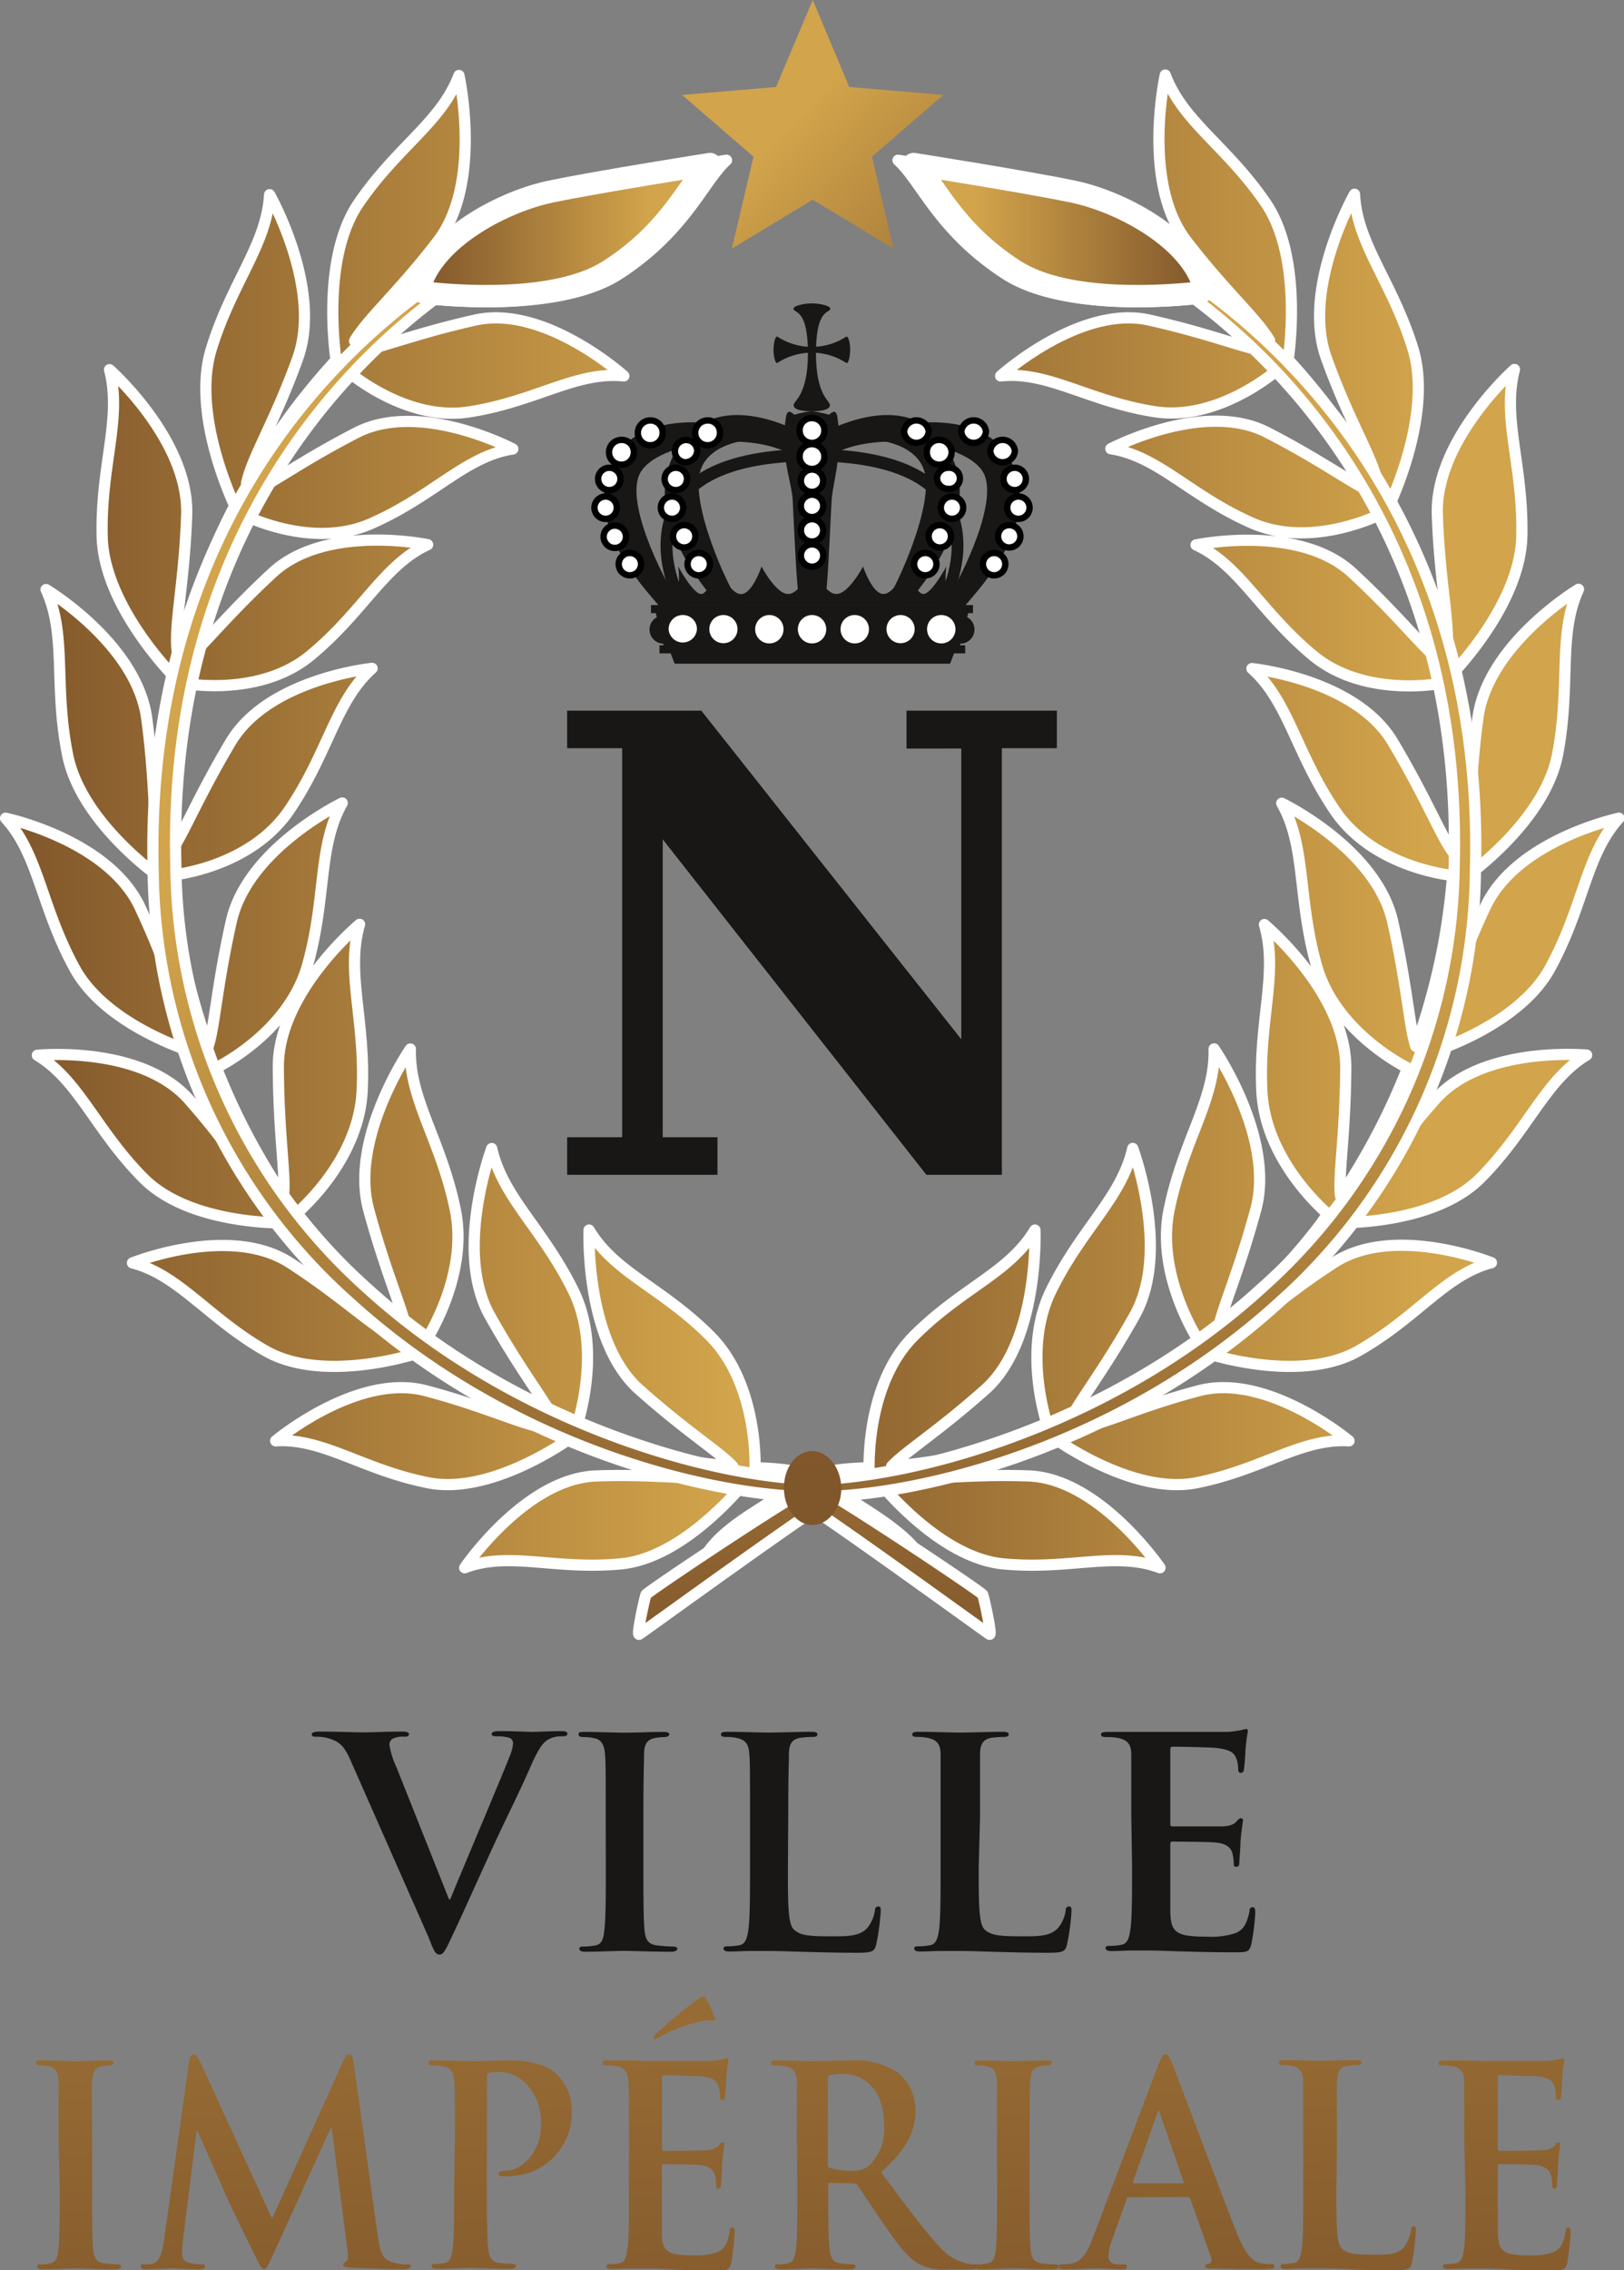 <?xml version="1.0" encoding="UTF-8"?>
<svg xmlns="http://www.w3.org/2000/svg" xmlns:xlink="http://www.w3.org/1999/xlink" viewBox="0 0 145.29 203.01">
  <rect x="0" y="0" width="145.29" height="203.01" fill="#808080" stroke="none"/>
  <defs>
    <style>.a{fill:#181716;}.b{fill:url(#a);}.c{fill:url(#b);}.d{fill:url(#c);}.e{fill:url(#d);}.f{fill:url(#e);}.g{fill:url(#f);}.h{fill:url(#g);}.i{fill:url(#h);}.j{fill:url(#i);}.k,.l,.m{fill:#fff;}.k,.l{stroke:#000;stroke-width:0.57px;}.k,.n,.o,.s,.t{stroke-linejoin:round;}.n,.o,.p,.q,.s,.t{stroke:#fff;}.n,.o,.s,.t{stroke-linecap:round;}.n{fill:url(#j);}.o{fill:url(#k);}.p{fill:url(#l);}.q{fill:url(#m);}.r{fill-rule:evenodd;fill:url(#n);}.s,.t{stroke-width:2px;}.s{fill:url(#o);}.t{fill:url(#p);}.u{fill:url(#q);}</style>
    <linearGradient id="a" x1="7.33" y1="216.52" x2="3.33" y2="55.51" gradientUnits="userSpaceOnUse">
      <stop offset="0" stop-color="#80562b"></stop>
      <stop offset="0.79" stop-color="#d2a44b"></stop>
    </linearGradient>
    <linearGradient id="b" x1="24.99" y1="216.08" x2="20.99" y2="55.08" xlink:href="#a"></linearGradient>
    <linearGradient id="c" x1="45.41" y1="215.58" x2="41.41" y2="54.56" xlink:href="#a"></linearGradient>
    <linearGradient id="d" x1="60.34" y1="215.2" x2="56.34" y2="54.2" xlink:href="#a"></linearGradient>
    <linearGradient id="e" x1="78.64" y1="214.75" x2="74.64" y2="53.75" xlink:href="#a"></linearGradient>
    <linearGradient id="f" x1="91.23" y1="214.44" x2="87.23" y2="53.43" xlink:href="#a"></linearGradient>
    <linearGradient id="g" x1="104.59" y1="214.1" x2="100.59" y2="53.1" xlink:href="#a"></linearGradient>
    <linearGradient id="h" x1="120.96" y1="213.7" x2="116.96" y2="52.68" xlink:href="#a"></linearGradient>
    <linearGradient id="i" x1="135.05" y1="213.35" x2="131.05" y2="52.34" xlink:href="#a"></linearGradient>
    <linearGradient id="j" x1="62.9" y1="73.5" x2="144.79" y2="73.5" xlink:href="#a"></linearGradient>
    <linearGradient id="k" x1="0.5" y1="73.5" x2="82.68" y2="73.5" xlink:href="#a"></linearGradient>
    <linearGradient id="l" x1="94.6" y1="149.97" x2="94.6" y2="64.08" xlink:href="#a"></linearGradient>
    <linearGradient id="m" x1="51.14" y1="149.97" x2="51.14" y2="64.08" xlink:href="#a"></linearGradient>
    <linearGradient id="n" x1="72.65" y1="131.75" x2="72.65" y2="18.04" xlink:href="#a"></linearGradient>
    <linearGradient id="o" x1="37.61" y1="20.58" x2="63.53" y2="20.58" xlink:href="#a"></linearGradient>
    <linearGradient id="p" x1="-1112.39" y1="20.58" x2="-1086.47" y2="20.58" gradientTransform="matrix(-1, 0, 0, 1, -1004.73, 0)" xlink:href="#a"></linearGradient>
    <linearGradient id="q" x1="95.42" y1="34.84" x2="63.85" y2="4.81" xlink:href="#a"></linearGradient>
  </defs>
  <title>logo</title>
  <path class="a" d="M31.36,157.42c-.63-1.43-1.09-1.71-2.08-2a4.15,4.15,0,0,0-1.06-.11c-.25,0-.33-.07-.33-.23s.3-.23.71-.23c1.45,0,3,.07,4,.07.68,0,2-.07,3.36-.07.33,0,.63.05.63.23s-.17.23-.41.23a2,2,0,0,0-1.07.19.61.61,0,0,0-.27.54,7.49,7.49,0,0,0,.63,2l4.7,11.81h.11c1.17-2.86,4.72-11.23,5.38-12.95a3.27,3.27,0,0,0,.24-1,.51.51,0,0,0-.35-.5,4,4,0,0,0-1.1-.13c-.24,0-.46,0-.46-.2s.25-.26.76-.26c1.37,0,2.52.07,2.87.07s1.75-.07,2.57-.07c.36,0,.57.05.57.23s-.16.23-.43.23a2.41,2.41,0,0,0-1.34.32c-.36.23-.77.67-1.5,2.34-1.07,2.44-1.81,3.84-3.28,7-1.75,3.8-3,6.63-3.63,7.93-.71,1.51-.88,1.93-1.26,1.93s-.52-.37-1-1.59Z"></path>
  <path class="a" d="M54.19,162.42c0-4,0-4.68-.06-5.52s-.32-1.32-.93-1.45a3.93,3.93,0,0,0-1-.11c-.27,0-.44-.05-.44-.26s.22-.2.66-.2c1,0,2.76.07,3.55.07s2.29-.07,3.33-.07c.36,0,.58.05.58.2s-.17.26-.44.26a5.14,5.14,0,0,0-.82.08c-.74.13-1,.57-1,1.48s-.06,1.56-.06,5.52V167c0,2.52,0,4.58.11,5.7.09.7.28,1.17,1.1,1.27a12.45,12.45,0,0,0,1.39.1c.3,0,.44.08.44.21s-.22.26-.52.26c-1.81,0-3.53-.08-4.26-.08s-2.35.08-3.44.08c-.36,0-.55-.08-.55-.26s.11-.21.44-.21a4.93,4.93,0,0,0,1-.1c.55-.1.71-.55.79-1.3.14-1.09.14-3.15.14-5.67Z"></path>
  <path class="a" d="M70.49,167c0,3.33,0,5.12.57,5.59s1.18.57,3.31.57c1.45,0,2.51,0,3.2-.72a3.22,3.22,0,0,0,.7-1.56c0-.24.09-.39.31-.39s.21.13.21.44a19.59,19.59,0,0,1-.41,3c-.16.57-.3.7-1.72.7-2,0-3.38-.05-4.61-.08s-2.21-.08-3.33-.08c-.3,0-.91,0-1.56,0s-1.34.05-1.89.05c-.35,0-.54-.08-.54-.26s.11-.21.44-.21a4.93,4.93,0,0,0,1-.1c.54-.1.68-.68.79-1.43.14-1.09.14-3.15.14-5.54v-4.57c0-4,0-4.68-.06-5.52s-.27-1.3-1.17-1.48a4.4,4.4,0,0,0-.9-.08c-.3,0-.47-.05-.47-.23s.19-.23.6-.23c1.29,0,3,.07,3.75.07s2.64-.07,3.71-.07c.38,0,.57.05.57.23s-.16.23-.49.23a7.8,7.8,0,0,0-1.06.08c-.74.13-1,.57-1,1.48s-.06,1.56-.06,5.52Z"></path>
  <path class="a" d="M87.56,167c0,3.33,0,5.12.57,5.59s1.18.57,3.31.57c1.44,0,2.51,0,3.19-.72a3.15,3.15,0,0,0,.71-1.56c0-.24.08-.39.3-.39s.22.13.22.44a19.59,19.59,0,0,1-.41,3c-.16.57-.3.7-1.72.7-2,0-3.39-.05-4.62-.08s-2.21-.08-3.33-.08c-.3,0-.9,0-1.55,0s-1.34.05-1.89.05c-.35,0-.55-.08-.55-.26s.11-.21.44-.21a5,5,0,0,0,1-.1c.54-.1.68-.68.79-1.43.13-1.09.13-3.15.13-5.54v-4.57c0-4,0-4.68,0-5.52s-.27-1.3-1.17-1.48a4.44,4.44,0,0,0-.91-.08c-.3,0-.46-.05-.46-.23s.19-.23.6-.23c1.28,0,3,.07,3.74.07s2.65-.07,3.72-.07c.38,0,.57.05.57.23s-.16.23-.49.23a8.06,8.06,0,0,0-1.07.08c-.73.13-1,.57-1,1.48s0,1.56,0,5.52Z"></path>
  <path class="a" d="M101.21,162.42c0-4,0-4.68,0-5.52s-.28-1.3-1.18-1.48a6,6,0,0,0-1.06-.08c-.3,0-.47-.05-.47-.23s.19-.23.6-.23l2.22,0c.71,0,1.33,0,1.72,0,.87,0,6.31,0,6.82,0a11.32,11.32,0,0,0,1.18-.16,3.48,3.48,0,0,1,.44-.1c.13,0,.16.1.16.23a15.22,15.22,0,0,0-.22,1.69c0,.26-.08,1.41-.14,1.72,0,.13-.08.28-.27.28s-.24-.13-.24-.36a2.67,2.67,0,0,0-.17-.94c-.19-.46-.46-.78-1.83-.93-.46-.05-3.33-.11-3.88-.11-.13,0-.19.08-.19.26v6.58c0,.18,0,.29.19.29.6,0,3.75,0,4.37,0s1.07-.13,1.31-.39.31-.34.44-.34.19.05.19.21-.11.57-.22,1.89c0,.52-.1,1.56-.1,1.75s0,.49-.25.49-.25-.1-.25-.23a4.94,4.94,0,0,0-.11-.94c-.13-.52-.52-.91-1.53-1-.51-.06-3.22-.08-3.87-.08-.14,0-.17.1-.17.26V167c0,.89,0,3.28,0,4,.06,1.8.49,2.19,3.28,2.19a7.1,7.1,0,0,0,2.57-.32c.71-.31,1-.85,1.23-1.92,0-.29.11-.39.3-.39s.22.21.22.47a18.89,18.89,0,0,1-.36,2.88c-.19.68-.44.68-1.47.68-2,0-3.56-.05-4.73-.08s-2-.08-2.84-.08c-.3,0-.9,0-1.56,0s-1.34.05-1.88.05c-.36,0-.55-.08-.55-.26s.11-.21.44-.21a4.77,4.77,0,0,0,1-.1c.55-.1.68-.68.79-1.43.14-1.09.14-3.15.14-5.54Z"></path>
  <path class="b" d="M5.24,191.42c0-3.75,0-4.44,0-5.23s-.28-1.26-.79-1.39a3.33,3.33,0,0,0-.84-.1c-.24,0-.38,0-.38-.24s.19-.2.56-.2c.89,0,2.37.07,3.05.07s2-.07,2.85-.07c.31,0,.49.05.49.2s-.14.24-.37.24a3.67,3.67,0,0,0-.7.08c-.64.12-.82.54-.87,1.41s0,1.48,0,5.23v4.35c0,2.4,0,4.35.1,5.41.07.67.23,1.11.93,1.21a9.4,9.4,0,0,0,1.2.1c.25,0,.37.07.37.2s-.19.25-.44.25c-1.55,0-3-.08-3.65-.08s-2,.08-2.95.08c-.31,0-.47-.08-.47-.25s.09-.2.37-.2a3.57,3.57,0,0,0,.84-.1c.47-.1.61-.52.68-1.23.12-1,.12-3,.12-5.39Z"></path>
  <path class="c" d="M16.92,184.36c.07-.42.21-.64.4-.64s.33.12.63.76l6.39,13.93,6.37-14.1c.18-.4.3-.59.51-.59s.35.24.42.76l2.13,15.27c.21,1.56.45,2.27,1.15,2.49a4.29,4.29,0,0,0,1.45.25c.21,0,.38,0,.38.17s-.28.28-.61.28c-.59,0-3.82-.08-4.75-.15-.54,0-.68-.13-.68-.27s.09-.2.25-.28.22-.37.12-1.06l-1.4-10.87h-.1l-5.1,11.22c-.54,1.16-.65,1.38-.87,1.38s-.44-.49-.81-1.23c-.57-1.14-2.42-4.92-2.7-5.61-.21-.52-1.61-3.63-2.43-5.49h-.09l-1.22,9.83a9.76,9.76,0,0,0-.07,1.17.78.78,0,0,0,.7.79,4.18,4.18,0,0,0,1,.12c.19,0,.36,0,.36.17s-.22.28-.57.28c-1,0-2-.08-2.45-.08s-1.57.08-2.32.08c-.24,0-.42-.05-.42-.28s.14-.17.37-.17a3,3,0,0,0,.7-.07c.66-.15.85-1.11,1-2Z"></path>
  <path class="d" d="M40.7,191.42c0-3.75,0-4.44-.05-5.23s-.23-1.24-1-1.41a4.51,4.51,0,0,0-.91-.08c-.26,0-.4,0-.4-.22s.16-.22.51-.22c1.24,0,2.72.07,3.37.07,1,0,2.32-.07,3.4-.07,2.92,0,4,1,4.35,1.41a4.38,4.38,0,0,1,1.17,2.94,5.66,5.66,0,0,1-5.76,6,4.1,4.1,0,0,1-.49,0c-.12,0-.28-.05-.28-.22s.16-.27.66-.27c1.31,0,3.13-1.56,3.13-4.08A4.92,4.92,0,0,0,47,186.28a3.38,3.38,0,0,0-2.34-1,3.27,3.27,0,0,0-.91.1c-.12.05-.19.2-.19.47v9.88c0,2.27,0,4.22.12,5.29.07.69.21,1.23.91,1.33a9.24,9.24,0,0,0,1.19.1c.26,0,.38.07.38.2s-.19.25-.45.25c-1.54,0-3-.08-3.62-.08s-2,.08-3,.08c-.31,0-.47-.08-.47-.25s.09-.2.37-.2a3.73,3.73,0,0,0,.85-.1c.46-.1.58-.64.67-1.36.12-1,.12-3,.12-5.26Z"></path>
  <path class="e" d="M56.27,191.42c0-3.75,0-4.44-.05-5.23s-.23-1.24-1-1.41a4.37,4.37,0,0,0-.91-.08c-.26,0-.4,0-.4-.22s.17-.22.52-.22l1.89,0c.61,0,1.15.05,1.48.05.75,0,5.4,0,5.85,0a9.16,9.16,0,0,0,1-.15,2.24,2.24,0,0,1,.37-.1c.12,0,.14.1.14.22s-.12.47-.19,1.61c0,.25-.07,1.33-.11,1.63,0,.12-.07.27-.24.27s-.21-.12-.21-.34a2.66,2.66,0,0,0-.14-.89c-.16-.45-.4-.75-1.57-.89-.39,0-2.85-.1-3.32-.1-.12,0-.16.07-.16.24v6.25c0,.18,0,.28.16.28.51,0,3.21,0,3.74-.05a1.62,1.62,0,0,0,1.13-.37c.16-.2.26-.32.37-.32s.17,0,.17.19-.1.55-.19,1.81c0,.49-.09,1.48-.09,1.65s0,.47-.22.47a.19.19,0,0,1-.21-.22,6.23,6.23,0,0,0-.09-.89c-.12-.49-.44-.87-1.31-1-.44-.05-2.76-.08-3.32-.08-.12,0-.14.1-.14.25v2c0,.84,0,3.11,0,3.83,0,1.71.42,2.08,2.8,2.08a5.56,5.56,0,0,0,2.2-.3c.61-.3.89-.82,1.06-1.83,0-.27.09-.37.26-.37s.18.2.18.44a20.12,20.12,0,0,1-.3,2.75c-.16.64-.38.64-1.27.64-1.75,0-3,0-4.05-.07s-1.73-.08-2.43-.08c-.26,0-.77,0-1.33,0s-1.15.05-1.62.05c-.3,0-.47-.08-.47-.25s.1-.2.38-.2a3.57,3.57,0,0,0,.84-.1c.47-.1.59-.64.68-1.36.12-1,.12-3,.12-5.26Zm7.65-11.09c.14.3,0,.37-.12.37a3.69,3.69,0,0,0-.79,0,13.26,13.26,0,0,0-4,1.46,2.72,2.72,0,0,1-.4.2.15.15,0,0,1-.14-.15c0-.1.09-.2.21-.32a43.39,43.39,0,0,1,3.77-3.12.94.94,0,0,1,.46-.22c.17,0,.21.08.33.3A15.42,15.42,0,0,1,63.92,180.33Z"></path>
  <path class="f" d="M71.29,191.42c0-3.75,0-4.44,0-5.23s-.24-1.24-1-1.41a4.51,4.51,0,0,0-.91-.08c-.26,0-.4,0-.4-.22s.16-.22.51-.22c1.24,0,2.72.07,3.21.07.8,0,2.58-.07,3.3-.07a7.21,7.21,0,0,1,4.31,1.06,4.38,4.38,0,0,1,1.59,3.39c0,1.82-.73,3.5-3.09,5.53,2.08,2.77,3.7,5,5.08,6.5a4.66,4.66,0,0,0,2.62,1.68,3.45,3.45,0,0,0,.66.07c.18,0,.28.07.28.2s-.17.25-.45.25H84.73a4.63,4.63,0,0,1-2.51-.47c-1-.57-1.89-1.73-3.2-3.64-.94-1.35-2-3-2.32-3.41a.5.5,0,0,0-.42-.17l-2-.05c-.11,0-.18.05-.18.2v.35c0,2.29,0,4.24.11,5.28.07.72.21,1.26.92,1.36a10,10,0,0,0,1.14.1c.19,0,.28.07.28.2s-.16.25-.47.25c-1.35,0-3.09-.08-3.44-.08s-1.92.08-2.85.08c-.31,0-.47-.08-.47-.25s.09-.2.37-.2a3.59,3.59,0,0,0,.85-.1c.47-.1.58-.64.68-1.36.11-1,.11-3,.11-5.26Zm2.77,2c0,.28,0,.37.21.45a5.92,5.92,0,0,0,1.77.25,2.27,2.27,0,0,0,1.67-.42,4.49,4.49,0,0,0,1.38-3.71c0-3.51-2.2-4.52-3.58-4.52a4.55,4.55,0,0,0-1.24.1c-.17,0-.21.15-.21.34Z"></path>
  <path class="g" d="M89.2,191.42c0-3.75,0-4.44,0-5.23s-.28-1.26-.79-1.39a3.41,3.41,0,0,0-.85-.1c-.23,0-.37,0-.37-.24s.19-.2.56-.2c.89,0,2.36.07,3,.07s2-.07,2.86-.07c.3,0,.49.05.49.2s-.14.24-.37.24a3.76,3.76,0,0,0-.71.08c-.63.12-.82.54-.86,1.41s-.05,1.48-.05,5.23v4.35c0,2.4,0,4.35.09,5.41.08.67.24,1.11.94,1.21a9.24,9.24,0,0,0,1.19.1c.26,0,.38.07.38.2s-.19.25-.45.25c-1.54,0-3-.08-3.65-.08s-2,.08-2.95.08c-.3,0-.47-.08-.47-.25s.1-.2.38-.2a3.57,3.57,0,0,0,.84-.1c.47-.1.61-.52.68-1.23.12-1,.12-3,.12-5.39Z"></path>
  <path class="h" d="M101,196.49c-.12,0-.17,0-.21.2l-1.27,3.53a5.08,5.08,0,0,0-.35,1.51c0,.44.21.76.94.76h.35c.28,0,.35,0,.35.2s-.14.25-.4.25c-.75,0-1.75-.08-2.48-.08-.26,0-1.54.08-2.76.08-.3,0-.44-.05-.44-.25s.09-.2.28-.2a5.55,5.55,0,0,0,.72-.05c1.08-.15,1.52-1,2-2.22l5.88-15.52c.28-.71.42-1,.65-1s.35.22.59.79c.56,1.35,4.3,11.43,5.8,15.19.89,2.22,1.57,2.57,2.06,2.69a4.46,4.46,0,0,0,1,.1c.19,0,.31,0,.31.2s-.21.25-1.08.25-2.55,0-4.42-.05c-.42,0-.7,0-.7-.2s.09-.2.32-.22a.41.41,0,0,0,.21-.57l-1.87-5.24a.23.23,0,0,0-.23-.17Zm4.77-1.24c.12,0,.14-.07.12-.15l-2.11-6.1c0-.1,0-.22-.11-.22s-.12.12-.14.22l-2.16,6.08c0,.1,0,.17.1.17Z"></path>
  <path class="i" d="M119.56,195.77c0,3.16,0,4.87.49,5.31s1,.55,2.83.55c1.24,0,2.15,0,2.74-.7a3.21,3.21,0,0,0,.61-1.48c0-.22.07-.37.25-.37s.19.12.19.42a20,20,0,0,1-.35,2.84c-.14.55-.26.67-1.47.67-1.69,0-2.91,0-4-.07s-1.9-.08-2.86-.08c-.25,0-.77,0-1.33,0s-1.15.05-1.61.05-.47-.08-.47-.25.09-.2.37-.2a3.73,3.73,0,0,0,.85-.1c.46-.1.58-.64.67-1.36.12-1,.12-3,.12-5.26v-4.35c0-3.75,0-4.44,0-5.23s-.23-1.24-1-1.41a3.25,3.25,0,0,0-.77-.08c-.26,0-.4,0-.4-.22s.16-.22.51-.22c1.1,0,2.58.07,3.21.07s2.27-.07,3.18-.07c.33,0,.49.05.49.22s-.14.22-.42.22a5.8,5.8,0,0,0-.91.08c-.63.12-.82.54-.87,1.41s0,1.48,0,5.23Z"></path>
  <path class="j" d="M131,191.42c0-3.75,0-4.44,0-5.23s-.24-1.24-1-1.41a4.44,4.44,0,0,0-.91-.08c-.26,0-.4,0-.4-.22s.17-.22.52-.22l1.89,0c.61,0,1.15.05,1.48.05.75,0,5.4,0,5.85,0a8.52,8.52,0,0,0,1-.15,2.66,2.66,0,0,1,.38-.1c.12,0,.14.1.14.22s-.12.47-.19,1.61c0,.25-.07,1.33-.11,1.63,0,.12-.07.27-.24.27s-.21-.12-.21-.34a2.66,2.66,0,0,0-.14-.89c-.16-.45-.4-.75-1.57-.89-.4,0-2.85-.1-3.32-.1-.12,0-.17.07-.17.24v6.25c0,.18,0,.28.17.28.51,0,3.21,0,3.74-.05a1.64,1.64,0,0,0,1.13-.37c.16-.2.26-.32.37-.32s.17,0,.17.19-.1.55-.19,1.81c0,.49-.09,1.48-.09,1.65s0,.47-.22.47a.19.19,0,0,1-.21-.22,6.23,6.23,0,0,0-.09-.89c-.12-.49-.45-.87-1.31-1-.45-.05-2.76-.08-3.33-.08-.11,0-.14.1-.14.25v2c0,.84,0,3.11,0,3.83.05,1.71.43,2.08,2.81,2.08a5.58,5.58,0,0,0,2.2-.3c.61-.3.89-.82,1.06-1.83,0-.27.09-.37.25-.37s.19.2.19.44a21.83,21.83,0,0,1-.3,2.75c-.17.64-.38.64-1.27.64-1.75,0-3,0-4-.07s-1.73-.08-2.43-.08c-.26,0-.77,0-1.33,0s-1.15.05-1.62.05c-.3,0-.47-.08-.47-.25s.1-.2.38-.2a3.57,3.57,0,0,0,.84-.1c.47-.1.58-.64.68-1.36.11-1,.11-3,.11-5.26Z"></path>
  <path class="a" d="M50.74,105.06V101.7h4.92V66.91H50.74V63.55h12L86,92.94v-26H81.1V63.55H94.55v3.36H89.63v38.15H82.88l-23.59-30V101.7h4.9v3.36Z"></path>
  <path class="a" d="M81.35,59.2H63.94L63.78,59c-.23-.23-5.57-5.81-4.56-11.74.79-4.66,5.43-7.11,13.42-7.11s12.64,2.45,13.43,7.11c1,5.93-4.33,11.51-4.56,11.74l-.16.16ZM64.4,58.13H80.89c.85-.94,5-5.79,4.13-10.65-.88-5.14-7.22-6.22-12.38-6.22s-11.49,1.08-12.37,6.22c-.83,4.86,3.28,9.71,4.13,10.65Z"></path>
  <path class="a" d="M85,40.54c3,5.53-2.66,12-3.83,13.45s-2.92,1.12-2-.05,4.58-9,3.46-12-6.49-3.14-8.83-2-2.29-.21-.11-1.28S82,35,85,40.54Z"></path>
  <path class="a" d="M90.37,41.12c3,5.53-2.71,11.44-3.88,12.87s-2.92,1.12-2-.05,4.74-8.41,3.62-11.38-9.41-4.05-13.3-2.08-2.65.06.17-1.06S87.4,35.59,90.37,41.12Z"></path>
  <path class="k" d="M86,38.6a1.11,1.11,0,0,0,2.21,0,1.11,1.11,0,0,0-2.21,0Z"></path>
  <path class="k" d="M88.59,40.34a1.11,1.11,0,0,0,2.21,0,1.11,1.11,0,0,0-2.21,0Z"></path>
  <path class="k" d="M89.78,42.77a1,1,0,1,0,1-.94A1,1,0,0,0,89.78,42.77Z"></path>
  <path class="k" d="M90.11,45.34a1,1,0,1,0,1-.94A1,1,0,0,0,90.11,45.34Z"></path>
  <path class="k" d="M89.29,47.91a1,1,0,1,0,1-.95A1,1,0,0,0,89.29,47.91Z"></path>
  <path class="k" d="M87.94,50.39a1,1,0,1,0,1-.94A1,1,0,0,0,87.94,50.39Z"></path>
  <path class="k" d="M80.88,38.6a1.11,1.11,0,0,0,2.21,0,1.11,1.11,0,0,0-2.21,0Z"></path>
  <path class="k" d="M82.92,40.34a1.11,1.11,0,1,0,1.1-1A1.07,1.07,0,0,0,82.92,40.34Z"></path>
  <path class="k" d="M83.83,42.77a1,1,0,0,0,1,.95.95.95,0,1,0,0-1.89A1,1,0,0,0,83.83,42.77Z"></path>
  <path class="k" d="M84.17,45.34a1,1,0,1,0,1-.94A1,1,0,0,0,84.17,45.34Z"></path>
  <path class="k" d="M83.08,47.91a1,1,0,1,0,1-.95A1,1,0,0,0,83.08,47.91Z"></path>
  <path class="k" d="M81.78,50.39a1,1,0,1,0,1-.94A1,1,0,0,0,81.78,50.39Z"></path>
  <path class="a" d="M60.34,40.54c-3,5.53,2.66,12,3.83,13.45s2.92,1.12,2-.05-4.58-9-3.46-12,6.49-3.14,8.83-2,2.29-.21.11-1.28S63.32,35,60.34,40.54Z"></path>
  <path class="a" d="M54.91,41.12c-3,5.53,2.72,11.44,3.89,12.87s2.92,1.12,2-.05S56,45.53,57.15,42.56s9.41-4.05,13.3-2.08,2.65.06-.16-1.06S57.89,35.59,54.91,41.12Z"></path>
  <path class="a" d="M72.67,54.11H59l-1.69-3.46s1.63,2.48,2.7,2.47.66-2.47.66-2.47,1.34,2.48,2.06,2.47,1.47-2.47,1.47-2.47,1.07,2.47,2.09,2.48,1.84-2.47,1.84-2.47,1.28,2.46,2.38,2.46,2.16-2.47,2.16-2.47h0s1.06,2.48,2.16,2.47,2.38-2.46,2.38-2.46.82,2.47,1.84,2.46,2.09-2.47,2.09-2.47.74,2.47,1.47,2.47,2.06-2.47,2.06-2.47-.41,2.47.66,2.47S88,50.65,88,50.65l-1.7,3.46H72.67Z"></path>
  <path class="a" d="M75,40.61a12.57,12.57,0,0,0-.11-3.45c-.15-.59-.5-.26-.72-.07a8.75,8.75,0,0,0-1.57-.31,8.46,8.46,0,0,0-1.54.31c-.21-.19-.56-.52-.72.07a12.57,12.57,0,0,0-.11,3.45c.13,1.45.62,3.06.68,4s.35,8,.55,8.6.2.59.2.27h1a3.08,3.08,0,0,0,1,0s0,.38.2-.26.48-7.69.55-8.6S74.9,42.06,75,40.61Z"></path>
  <path class="l" d="M71.54,38.39a1.11,1.11,0,1,0,1.1-1A1.07,1.07,0,0,0,71.54,38.39Z"></path>
  <path class="l" d="M71.54,40.72a1.11,1.11,0,1,0,1.1-1A1.08,1.08,0,0,0,71.54,40.72Z"></path>
  <path class="l" d="M71.65,42.94a1,1,0,1,0,1-.95A1,1,0,0,0,71.65,42.94Z"></path>
  <path class="l" d="M71.65,45.18a1,1,0,1,0,1-.94A1,1,0,0,0,71.65,45.18Z"></path>
  <path class="l" d="M71.65,47.43a1,1,0,1,0,1-1A1,1,0,0,0,71.65,47.43Z"></path>
  <path class="l" d="M71.65,49.68a1,1,0,0,0,2,0,1,1,0,0,0-2,0Z"></path>
  <path class="k" d="M59.28,38.6a1.11,1.11,0,1,1-1.11-1A1.08,1.08,0,0,1,59.28,38.6Z"></path>
  <path class="k" d="M56.7,40.34a1.11,1.11,0,1,1-1.11-1A1.07,1.07,0,0,1,56.7,40.34Z"></path>
  <path class="k" d="M55.51,42.77a1,1,0,1,1-1-.94A1,1,0,0,1,55.51,42.77Z"></path>
  <path class="k" d="M55.18,45.34a1,1,0,1,1-1-.94A1,1,0,0,1,55.18,45.34Z"></path>
  <path class="k" d="M56,47.91A1,1,0,1,1,55,47,1,1,0,0,1,56,47.91Z"></path>
  <path class="k" d="M57.35,50.39a1,1,0,1,1-1-.94A1,1,0,0,1,57.35,50.39Z"></path>
  <path class="k" d="M64.41,38.6a1.11,1.11,0,1,1-1.1-1A1.07,1.07,0,0,1,64.41,38.6Z"></path>
  <path class="k" d="M62.38,40.34a1.09,1.09,0,0,1-1.12,1,1,1,0,1,1,1.12-1Z"></path>
  <path class="k" d="M61.46,42.77a1,1,0,1,1-1-.94A1,1,0,0,1,61.46,42.77Z"></path>
  <path class="k" d="M61.12,45.34a1,1,0,1,1-1-.94A1,1,0,0,1,61.12,45.34Z"></path>
  <path class="k" d="M62.21,47.91a1,1,0,1,1-1-.95A1,1,0,0,1,62.21,47.91Z"></path>
  <path class="k" d="M63.51,50.39a1,1,0,1,1-1-.94A1,1,0,0,1,63.51,50.39Z"></path>
  <path class="a" d="M87.18,56.3a1.27,1.27,0,0,0-.65-1.11l.09-.36h.43v-.72H58.24v.72h.43l.09.37a1.24,1.24,0,0,0-.65,1.1,1.26,1.26,0,0,0,1.24,1.26l0,.15H59v.72h1l.36.92H85l.35-.92h1v-.72H85.9l0-.15A1.26,1.26,0,0,0,87.18,56.3Z"></path>
  <path class="m" d="M67.56,56.3A1.27,1.27,0,1,0,68.82,55,1.28,1.28,0,0,0,67.56,56.3Z"></path>
  <path class="m" d="M63.46,56.3A1.26,1.26,0,1,0,64.72,55,1.26,1.26,0,0,0,63.46,56.3Z"></path>
  <path class="m" d="M71.38,56.3A1.27,1.27,0,1,0,72.64,55,1.27,1.27,0,0,0,71.38,56.3Z"></path>
  <path class="m" d="M79.31,56.3A1.26,1.26,0,1,0,80.57,55,1.26,1.26,0,0,0,79.31,56.3Z"></path>
  <path class="m" d="M59.82,56.3a1.27,1.27,0,0,0,2.53,0A1.25,1.25,0,0,0,61.09,55,1.26,1.26,0,0,0,59.82,56.3Z"></path>
  <path class="m" d="M75.2,56.3A1.27,1.27,0,1,0,76.47,55,1.26,1.26,0,0,0,75.2,56.3Z"></path>
  <path class="m" d="M82.94,56.3A1.27,1.27,0,1,0,84.2,55,1.26,1.26,0,0,0,82.94,56.3Z"></path>
  <path class="a" d="M74.26,27.68c.19-.34-1-.55-1.63-.55s-1.81.21-1.62.55,1.27.13,1.27,3.92S71,35.82,71,36.23s.75.55,1.62.55,1.63-.14,1.63-.55S73,35.39,73,31.6,74.07,28,74.26,27.68Z"></path>
  <path class="a" d="M75.7,30.11a5.63,5.63,0,0,1-6.14,0c-.22-.13-.36.72-.36,1.17s.14,1.31.36,1.17a5.63,5.63,0,0,1,6.14,0c.23.14.36-.72.36-1.17S75.93,30,75.7,30.11Z"></path>
  <path class="n" d="M128.37,98.35c-4.14,4.69-6,8.15-7.87,9.44a60,60,0,0,0,7-13.51c1.53-.47,8.54-2.84,11.19-7.72,3-5.5,3.18-10.14,6.15-13.39,0,0-9.12,1.91-11.95,7.91-2.44,5.17-3.35,8.83-4.58,10.84a61.93,61.93,0,0,0,1.86-7.36c.36-2,.62-4,.79-6,1.15-.82,7.31-5.47,8.39-11.1,1.19-6.22,0-10.69,1.87-14.76,0,0-8.1,4.85-9,11.5-.76,5.55-.57,9.26-1.08,11.59,0-.84,0-1.68,0-2.52a60.87,60.87,0,0,0-1.38-12.82c.94-1,6.28-6.76,6.39-12.54.13-6.34-1.8-10.51-.66-14.87,0,0-7.14,6.31-6.9,13,.22,6.47,1.27,10.3.77,12.63a60.77,60.77,0,0,0-5.06-13.48c.7-1.52,3.75-8.61,2.11-14-1.85-6-5-9.31-5.23-13.82,0,0-4.8,8.45-2.5,14.7,2,5.57,4.07,8.77,4.57,11.1a59.26,59.26,0,0,0-8-11c.22-1.61,1.11-9.41-2-14-3.51-5.14-7.41-7.25-9-11.46,0,0-2.13,9.59,1.87,14.8,3.47,4.53,6.27,6.92,7.46,8.94a55.91,55.91,0,0,0-5.53-4.88l0,0c-1.63-4.5-8.05-7.79-12.38-8.7C91,16,80.34,14.33,80.34,14.33c2.07,1.87,3.65,6.31,9.6,10.17,5.18,3.35,15.19,2.44,17.74,2.14A55.65,55.65,0,0,1,113,31.36c-1.74-.25-4.9-1.56-10.2-2.74-6.21-1.38-13.28,5-13.28,5,4.25-.45,7.81,2.25,13.73,3.19,5.56.89,10.65-3.38,11.26-3.91a58.12,58.12,0,0,1,8,11c-1.65-.75-4.39-2.78-9.13-5.22-5.69-2.94-14,1.45-14,1.45,4.23.65,7.06,4.19,12.59,6.63,4.9,2.17,10.46-.24,11.65-.81a60.77,60.77,0,0,1,4.76,12.76c-1.41-1.2-3.53-3.91-7.45-7.53C116.15,46.82,107,48.73,107,48.73c3.91,1.8,5.76,6,10.49,9.91,4.12,3.4,10,2.71,11.38,2.48a60.2,60.2,0,0,1,1.27,12.17c0,1,0,2-.08,3-1.08-1.34-2.37-4.76-5.44-9.91C121.26,60.71,112,59.79,112,59.79c3.27,2.91,3.92,7.5,7.4,12.66s10.4,5.82,10.56,5.84c-.17,2-.43,4.07-.8,6.07a59.37,59.37,0,0,1-2.5,9.21c-.57-1.7-.76-5.35-2.06-11.14-1.46-6.53-9.93-10.6-9.93-10.6,2.2,3.88,1.4,8.44,3.11,14.52,1.65,5.84,7.69,8.92,8.15,9.15a59.61,59.61,0,0,1-6,11.45c-.23-1.75.43-5.36.47-11.48,0-6.71-7.28-12.79-7.28-12.79,1.27,4.33-.54,8.56-.23,14.89s5.76,10.84,5.9,11c-.26.35-.51.72-.77,1.07a57.71,57.71,0,0,1-9.06,9.35c.29-1.78,1.82-5.06,3.38-10.79,1.77-6.44-3.72-14.4-3.72-14.4.11,4.53-2.71,8.08-4,14.26-1.24,5.74,2.3,11.37,2.81,12.16a55.16,55.16,0,0,1-10.22,6.22c-.5.23-1,.42-1.51.64.74-1.66,3-4.42,5.81-9.44,3.25-5.77-.17-14.94-.17-14.94-1,4.41-4.54,7.1-7.31,12.72-2.5,5.1-.58,11.32-.2,12.44a53.35,53.35,0,0,1-9.61,2.69c-1.46.26-3,.44-4.45.58,1.2-1.3,4.18-3.13,8.44-6.93C93,119.84,92.59,110,92.59,110c-2.29,3.83-6.49,5.13-10.84,9.48-4.06,4.07-4,10.89-4,11.79l-.51,0c-2.47.11-4.87.36-7,2.09-1.83,1.5-5.91,3.3-7.32,6.14l2.07.06c1.34-2.7,4.13-4,5.84-5.39,1.88-1.54,4.12-1.77,6.44-1.88.37,0,.73-.06,1.1-.09.84,1.06,5.92,7.12,11.36,7.65,6,.57,10-1.16,14.05.35,0,0-5.44-8-11.77-8.21-5.7-.21-9.28.5-11.49,0,1.28-.14,2.55-.31,3.81-.54a53.37,53.37,0,0,0,10-2.81c1.46,1,7.61,5,12.76,3.95,5.88-1.18,9.34-4,13.6-3.74,0,0-7.3-6.11-13.45-4.48-5.28,1.39-8.49,3-10.73,3.35.35-.16.71-.29,1.05-.45A55.57,55.57,0,0,0,107.9,121c.43.14,8.49,2.73,13.62-.19,5.28-3,7.77-6.81,11.91-7.89,0,0-8.69-3.51-14.09,0-5.08,3.29-7.71,6.06-9.84,6.83a58.2,58.2,0,0,0,9.23-9.52c.22-.29.42-.59.63-.88.26,0,8.83.28,13.09-4s5.78-8.76,9.5-11C142,94.37,132.69,93.44,128.37,98.35Z"></path>
  <path class="o" d="M16.92,98.35c4.14,4.69,6,8.15,7.87,9.44a60,60,0,0,1-6.95-13.51c-1.53-.47-8.54-2.84-11.18-7.72-3-5.5-3.19-10.14-6.16-13.39,0,0,9.13,1.91,12,7.91,2.44,5.17,3.35,8.83,4.58,10.84a58.26,58.26,0,0,1-1.85-7.36,59.65,59.65,0,0,1-.8-6c-1.15-.82-7.31-5.47-8.39-11.1C4.8,61.26,6,56.79,4.12,52.72c0,0,8.1,4.85,9,11.5.76,5.55.58,9.26,1.09,11.59q-.06-1.26-.06-2.52a60.87,60.87,0,0,1,1.38-12.82c-.94-1-6.28-6.76-6.39-12.54C9,41.59,10.93,37.42,9.8,33.06c0,0,7.14,6.31,6.9,13-.22,6.47-1.27,10.3-.77,12.63A60.77,60.77,0,0,1,21,45.23c-.7-1.52-3.75-8.61-2.1-14,1.84-6,4.95-9.31,5.22-13.82,0,0,4.8,8.45,2.49,14.7-2,5.57-4.06,8.77-4.55,11.1a59.67,59.67,0,0,1,8-11c-.22-1.61-1.11-9.41,2-14,3.5-5.14,7.4-7.25,9-11.46,0,0,2.12,9.59-1.88,14.8-3.47,4.53-6.27,6.92-7.46,8.94a57.07,57.07,0,0,1,5.53-4.88l0,0c1.63-4.5,8-7.79,12.38-8.7C54.25,16,65,14.33,65,14.33c-2.07,1.87-3.65,6.31-9.6,10.17-5.17,3.35-15.19,2.44-17.74,2.14a55.65,55.65,0,0,0-5.33,4.72c1.74-.25,4.9-1.56,10.2-2.74,6.21-1.38,13.28,5,13.28,5C51.51,33.19,48,35.89,42,36.83c-5.55.89-10.65-3.38-11.25-3.91a57.74,57.74,0,0,0-8,11c1.65-.75,4.39-2.78,9.13-5.22,5.69-2.94,14,1.45,14,1.45-4.23.65-7.06,4.19-12.58,6.63C28.43,49,22.87,46.59,21.68,46a60.77,60.77,0,0,0-4.76,12.76c1.41-1.2,3.54-3.91,7.45-7.53,4.77-4.43,13.89-2.52,13.89-2.52-3.91,1.8-5.76,6-10.49,9.91-4.12,3.4-10,2.71-11.38,2.48a60.2,60.2,0,0,0-1.27,12.17c0,1,0,2,.08,3,1.08-1.34,2.37-4.76,5.44-9.91,3.39-5.67,12.65-6.59,12.65-6.59-3.27,2.91-3.91,7.5-7.4,12.66s-10.4,5.82-10.56,5.84c.17,2,.43,4.07.8,6.07a59.37,59.37,0,0,0,2.5,9.21c.57-1.7.76-5.35,2.06-11.14,1.45-6.53,9.93-10.6,9.93-10.6-2.2,3.88-1.4,8.44-3.11,14.52-1.64,5.84-7.69,8.92-8.15,9.15a59.61,59.61,0,0,0,6,11.45c.23-1.75-.43-5.36-.46-11.48-.05-6.71,7.27-12.79,7.27-12.79-1.26,4.33.54,8.56.23,14.89s-5.76,10.84-5.9,11c.26.35.5.72.77,1.07A57.71,57.71,0,0,0,36.37,119c-.29-1.78-1.82-5.06-3.38-10.79-1.77-6.44,3.72-14.4,3.72-14.4-.1,4.53,2.71,8.08,4,14.26,1.24,5.74-2.3,11.37-2.81,12.16a55.16,55.16,0,0,0,10.22,6.22c.5.23,1,.42,1.51.64-.74-1.66-3-4.42-5.81-9.44-3.24-5.77.17-14.94.17-14.94,1,4.41,4.54,7.1,7.31,12.72,2.5,5.1.58,11.32.2,12.44a53.35,53.35,0,0,0,9.61,2.69c1.46.26,2.95.44,4.45.58-1.2-1.3-4.18-3.13-8.44-6.93C52.31,119.84,52.7,110,52.7,110c2.29,3.83,6.49,5.13,10.84,9.48,4.06,4.07,4.05,10.89,4,11.79l.52,0c2.47.11,4.87.36,7,2.09,1.83,1.5,6.2,3.54,7.61,6.37l-2.07.07c-1.34-2.71-4.42-4.22-6.13-5.63-1.88-1.54-4.12-1.77-6.44-1.88-.36,0-.73-.06-1.1-.09-.84,1.06-5.91,7.12-11.36,7.65-6,.57-10-1.16-14,.35,0,0,5.44-8,11.77-8.21,5.7-.21,9.28.5,11.49,0-1.28-.14-2.55-.31-3.81-.54a53.37,53.37,0,0,1-10-2.81c-1.46,1-7.62,5-12.76,3.95-5.88-1.18-9.34-4-13.6-3.74,0,0,7.3-6.11,13.44-4.48,5.29,1.39,8.51,3,10.74,3.35-.35-.16-.71-.29-1-.45A55.57,55.57,0,0,1,37.39,121c-.43.14-8.49,2.73-13.62-.19S16,114,11.85,112.94c0,0,8.7-3.51,14.1,0,5.08,3.29,7.71,6.06,9.84,6.83a58.2,58.2,0,0,1-9.23-9.52c-.22-.29-.42-.59-.63-.88-.26,0-8.83.28-13.09-4s-5.78-8.76-9.5-11C3.34,94.37,12.6,93.44,16.92,98.35Z"></path>
  <path class="p" d="M116.19,33.41a57.78,57.78,0,0,0-15.41-11.87c-1.33-.73-2.14-1.08-2.16-1.09a.52.52,0,1,0-.41.95l.7.33a.47.47,0,0,0,.19.15s.53.23,1.4.69a57.58,57.58,0,0,1,14.06,11.1c7.38,8,16.07,22,15.54,43.55a51.36,51.36,0,0,1-17.39,38.12c-12.42,11.26-28.8,16.33-38.81,16.94-1,.05-16,10.06-16.11,10.33s-.86,3.67-.61,3.54,17-12.32,17.74-12.36c9.79-.6,26.22-5.26,39.39-17.2A52.37,52.37,0,0,0,132,77.72C132.58,55.8,123.72,41.53,116.19,33.41Z"></path>
  <path class="q" d="M29.55,33.41A57.78,57.78,0,0,1,45,21.54c1.33-.73,2.13-1.08,2.16-1.09a.52.52,0,0,1,.41.95s-.28.12-.7.33a.66.66,0,0,1-.19.15s-.54.23-1.41.69a57.76,57.76,0,0,0-14,11.1c-7.38,8-16.07,22-15.54,43.55A51.32,51.32,0,0,0,33,115.34c12.41,11.26,28.8,16.33,38.81,16.94,1,.05,16,10.06,16.11,10.33s.86,3.67.61,3.54-17-12.32-17.74-12.36c-9.79-.6-26.22-5.26-39.39-17.2A52.34,52.34,0,0,1,13.7,77.72C13.16,55.8,22,41.53,29.55,33.41Z"></path>
  <path class="r" d="M72.22,129.81c1.39-.31,2.72.9,3,2.69s-.71,3.52-2.1,3.83-2.71-.9-2.95-2.7S70.83,130.12,72.22,129.81Z"></path>
  <path class="s" d="M37.68,25.26c1.52-4.2,7.51-7.27,11.56-8.12,4.31-.9,14.29-2.47,14.29-2.47-1.92,1.75-3.4,5.9-9,9.5-4.82,3.13-14.17,2.27-16.55,2C37.36,26.08,37.68,25.26,37.68,25.26Z"></path>
  <path class="t" d="M107.59,25.26c-1.52-4.2-7.51-7.27-11.56-8.12-4.31-.9-14.29-2.47-14.29-2.47,1.93,1.75,3.4,5.9,9,9.5,4.82,3.13,14.17,2.27,16.55,2C107.91,26.08,107.59,25.26,107.59,25.26Z"></path>
  <polygon class="u" points="69.43 7.78 72.71 0 75.98 7.78 84.4 8.49 78.01 14.01 79.93 22.23 72.71 17.86 65.48 22.23 67.41 14.01 61.02 8.49 69.43 7.78"></polygon>
</svg>
